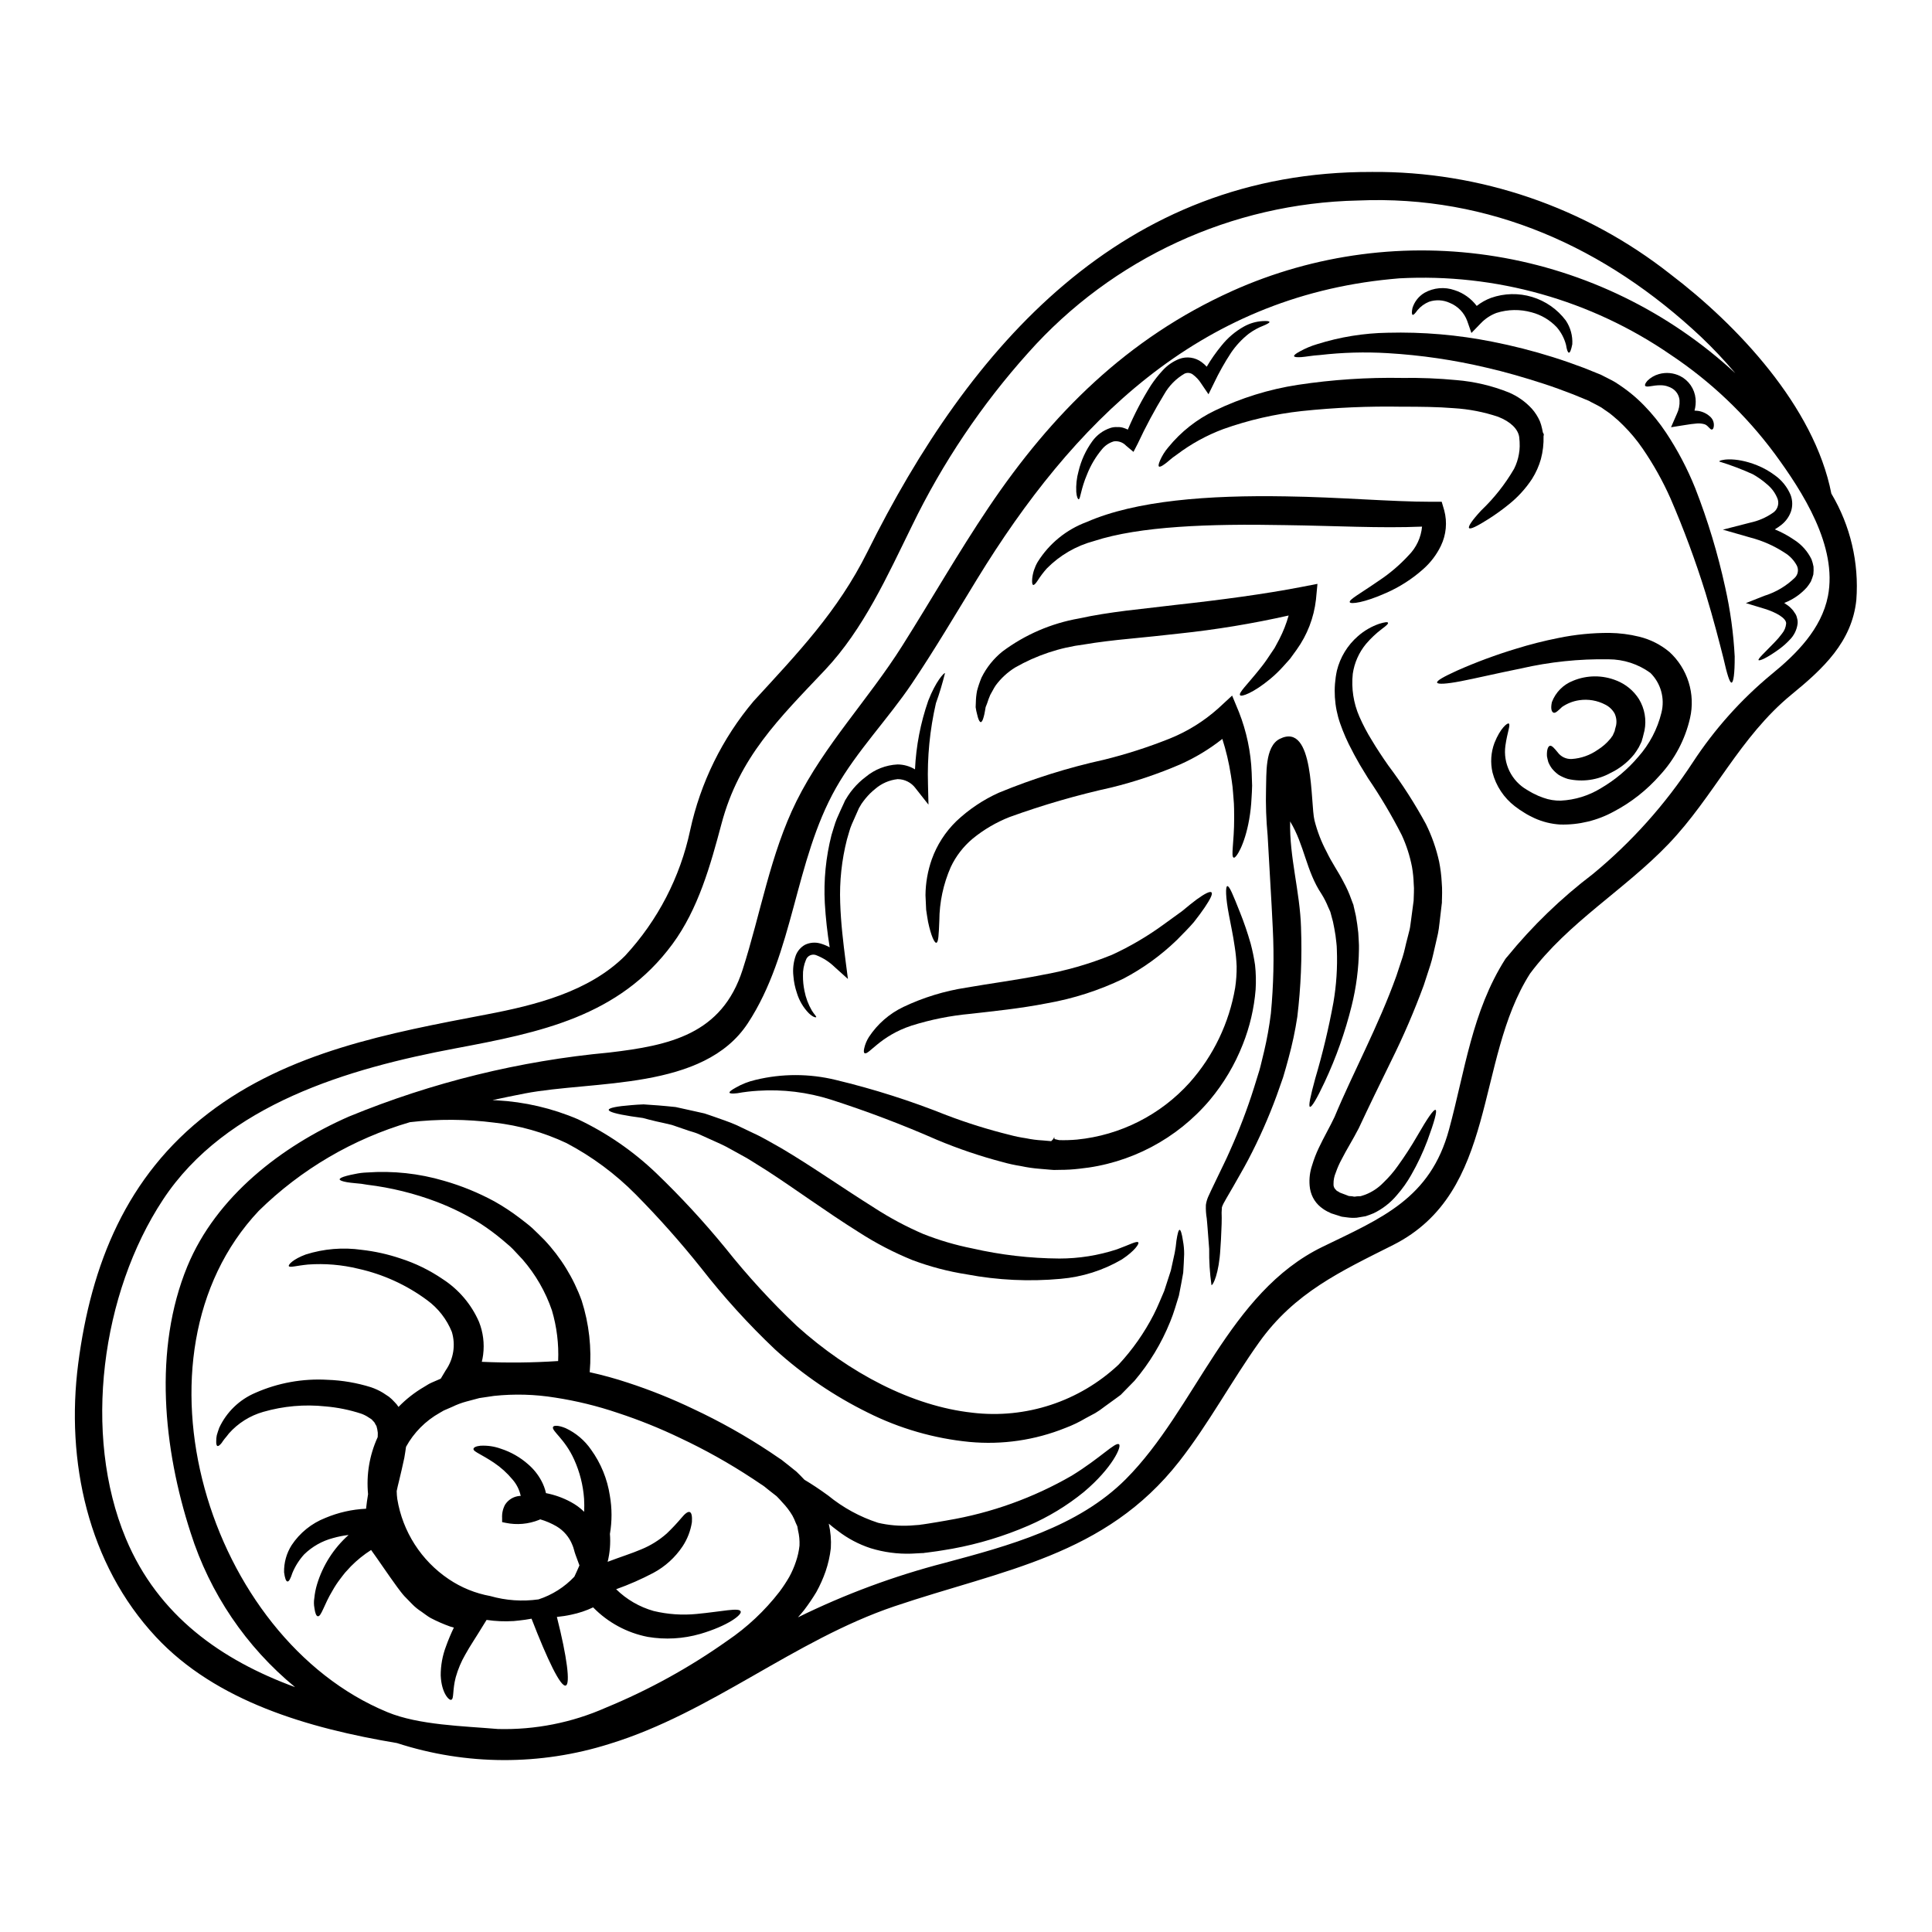 <?xml version="1.0" encoding="UTF-8"?>
<!-- Uploaded to: ICON Repo, www.iconrepo.com, Generator: ICON Repo Mixer Tools -->
<svg fill="#000000" width="800px" height="800px" version="1.1" viewBox="144 144 512 512" xmlns="http://www.w3.org/2000/svg">
 <g>
  <path d="m629.33 274.81c5.047 8.48 7.359 18.312 6.621 28.156-1.137 11.16-8.875 18.301-17.121 25.047-13.832 11.332-20.586 27.051-32.668 39.664-11.605 12.133-26.609 20.781-36.695 34.348-14.695 23.09-8.402 57.844-36.27 71.91-13.961 7.019-26.102 12.633-35.484 25.746-7.359 10.305-13.355 21.566-21.168 31.566-19.727 25.223-46.816 28.734-75.492 38.434-26.656 9.023-48.582 28.207-75.492 36.457-18.344 5.809-38.043 5.738-56.344-0.203-23.492-3.938-47.926-11.02-63.887-28.129-18.059-19.355-23.922-46.633-20.609-72.383 3.414-26.371 12.82-49.766 34.445-66.363 21.316-16.375 48.02-21.309 73.824-26.227 12.895-2.457 27.082-5.992 36.668-15.543v-0.004c8.645-9.328 14.605-20.824 17.246-33.27 2.731-12.602 8.5-24.344 16.809-34.199 11.711-12.762 22.305-23.793 30.121-39.484 27.16-54.684 67.652-100.99 133.71-100.76v-0.004c28.68-0.219 56.582 9.332 79.113 27.082 17.617 13.383 38.145 35.016 42.672 58.16zm-0.91 27.203c2.578-13.266-6.652-27.629-14.168-37.859h-0.004c-7.59-10.227-16.891-19.062-27.488-26.125-21.086-14.52-46.383-21.645-71.945-20.266-0.73 0.051-1.469 0.125-2.199 0.199-51.168 4.941-84.293 38.059-109.68 79.508-5.664 9.25-11.18 18.602-17.223 27.602-6.269 9.328-14.641 17.977-20.156 27.707-11.051 19.508-11.098 43.691-23.367 62.379-11.758 17.93-40.719 15.094-59.156 18.629-2.805 0.551-5.664 1.129-8.52 1.754 0.395 0.023 0.73 0.023 1.113 0.051l-0.004 0.004c7.41 0.398 14.695 2.094 21.523 5.012 7.641 3.617 14.652 8.441 20.762 14.289 6.512 6.254 12.645 12.895 18.359 19.883 5.816 7.312 12.137 14.207 18.918 20.633 13.91 12.512 30.602 21.234 46.484 22.965v0.004c14.172 1.695 28.363-2.969 38.77-12.738 3.695-3.973 6.824-8.438 9.305-13.266 1.113-2.18 1.926-4.309 2.781-6.242 0.656-2.004 1.238-3.809 1.77-5.465 0.379-1.707 0.707-3.215 0.988-4.516l0.004 0.004c0.219-1.109 0.379-2.234 0.48-3.359 0.277-1.832 0.555-2.859 0.836-2.883 0.281-0.023 0.605 0.977 0.887 2.859l-0.004-0.004c0.227 1.184 0.336 2.383 0.328 3.586-0.051 1.43-0.125 3.059-0.25 4.918-0.305 1.832-0.707 3.832-1.137 6.066-0.684 2.129-1.316 4.539-2.328 6.969h-0.004c-2.293 5.68-5.481 10.953-9.445 15.617-1.109 1.129-2.273 2.305-3.438 3.512l-0.051 0.074c-0.027 0.027-0.305 0.25-0.305 0.25l-0.125 0.098-0.281 0.199-0.531 0.395-1.086 0.789-2.25 1.629v0.004c-0.738 0.582-1.516 1.117-2.324 1.602-0.836 0.453-1.668 0.906-2.531 1.355-1.715 1.02-3.516 1.887-5.383 2.586-8.059 3.246-16.773 4.516-25.422 3.707-9.379-0.914-18.508-3.547-26.934-7.769-8.934-4.398-17.207-10.027-24.578-16.727-7.059-6.684-13.602-13.891-19.578-21.559-5.434-6.812-11.227-13.332-17.348-19.531-5.391-5.449-11.586-10.039-18.363-13.613-6.027-2.836-12.477-4.664-19.094-5.414-7.43-0.953-14.945-0.996-22.387-0.125-15.082 4.414-28.844 12.484-40.059 23.492-36.238 38.457-13.453 113.27 34.094 132.86 8.293 3.438 20.207 3.684 29.285 4.465 9.844 0.258 19.625-1.676 28.629-5.668 11.344-4.676 22.129-10.617 32.141-17.711 5.273-3.57 9.941-7.953 13.836-12.988 0.938-1.254 1.797-2.559 2.582-3.914 0.723-1.312 1.324-2.691 1.793-4.113 0.465-1.355 0.777-2.762 0.934-4.188 0.062-1.375-0.07-2.75-0.395-4.086l-0.176-1.027c-0.125-0.328-0.305-0.625-0.43-0.953-0.246-0.664-0.543-1.309-0.883-1.93-0.75-1.262-1.645-2.43-2.66-3.484-0.504-0.551-0.934-1.078-1.516-1.629l-2.176-1.703-1.086-0.879-0.246-0.168-0.125-0.102-0.508-0.324-2.25-1.508-0.004 0.004c-6.148-4.051-12.582-7.656-19.246-10.781-5.332-2.559-10.82-4.769-16.438-6.613-5.41-1.836-10.969-3.195-16.613-4.062-5.359-0.871-10.812-1.023-16.215-0.449-1.316 0.195-2.582 0.375-3.867 0.574-1.18 0.301-2.328 0.625-3.492 0.93-1.281 0.348-2.523 0.816-3.715 1.402l-1.926 0.832-0.328 0.148-0.051 0.023-0.203 0.125-0.789 0.453h0.004c-3.762 2.106-6.856 5.223-8.934 9-0.125 1.027-0.305 1.969-0.457 2.934-0.457 2.203-0.961 4.262-1.418 6.191-0.227 0.902-0.43 1.754-0.605 2.609h0.004c0.008 0.695 0.062 1.391 0.152 2.078 1.414 8.664 6.348 16.355 13.629 21.254 3.324 2.246 7.078 3.773 11.023 4.488 4.156 1.188 8.516 1.484 12.793 0.879 3.617-1.184 6.879-3.25 9.488-6.019 0.48-1.027 0.938-2.031 1.344-2.984l-1.062-2.887c-0.305-0.828-0.457-1.75-0.812-2.531v0.004c-0.809-2.07-2.289-3.812-4.199-4.941-1.363-0.793-2.816-1.414-4.332-1.855-0.098 0.059-0.199 0.105-0.301 0.152-2.801 1.121-5.871 1.398-8.824 0.785l-0.961-0.199v-1.078c-0.07-1.23 0.199-2.457 0.785-3.543 0.84-1.312 2.242-2.164 3.797-2.309 0.117-0.012 0.234-0.012 0.352 0-0.34-1.613-1.09-3.117-2.176-4.359-1.414-1.707-3.066-3.203-4.906-4.441-1.574-1.055-2.984-1.832-3.867-2.332-0.984-0.555-1.617-0.93-1.574-1.332s0.656-0.727 1.898-0.855l-0.004 0.008c1.812-0.098 3.629 0.168 5.336 0.785 2.68 0.863 5.148 2.273 7.258 4.137 1.418 1.219 2.602 2.688 3.488 4.332 0.566 1.039 0.984 2.152 1.238 3.309 2.309 0.445 4.535 1.242 6.602 2.363 1.289 0.688 2.473 1.559 3.516 2.582 0.055-1.164 0.047-2.328-0.023-3.488-0.258-3.562-1.141-7.051-2.606-10.305-2.504-5.59-6.094-7.672-5.613-8.699 0.176-0.426 1.391-0.477 3.336 0.328 2.719 1.27 5.051 3.242 6.75 5.715 2.594 3.594 4.293 7.754 4.961 12.133 0.59 3.367 0.598 6.809 0.023 10.18 0.199 2.481-0.008 4.981-0.605 7.394 3.336-1.277 6.422-2.231 8.926-3.309 2.461-1.008 4.734-2.422 6.727-4.184 1.371-1.309 2.672-2.691 3.898-4.137 0.961-1.18 1.742-1.754 2.223-1.555 0.48 0.199 0.656 1.125 0.559 2.656-0.348 2.301-1.195 4.5-2.481 6.441-1.965 2.941-4.621 5.352-7.738 7.023-3.18 1.676-6.477 3.121-9.863 4.328 2.777 2.727 6.195 4.707 9.938 5.766 3.727 0.895 7.57 1.16 11.379 0.789 6.805-0.648 11.281-1.754 11.688-0.676 0.395 0.879-3.312 3.785-10.723 5.969v-0.004c-4.512 1.301-9.258 1.57-13.887 0.789-5.516-1.07-10.57-3.801-14.492-7.824-1.836 0.871-3.773 1.52-5.766 1.93-1.266 0.281-2.551 0.48-3.84 0.605 2.703 10.656 3.59 17.75 2.363 18.176-1.367 0.477-4.879-6.871-9.078-17.711-0.508 0.074-1.039 0.176-1.668 0.277-1.039 0.125-2.027 0.277-3.113 0.355l-0.004-0.004c-2.379 0.148-4.769 0.047-7.129-0.305-0.023 0-0.887 1.43-0.887 1.43-1.82 3.012-3.516 5.492-4.754 7.746-1.09 1.883-1.938 3.898-2.527 5.992-0.91 3.41-0.43 5.715-1.18 5.992-0.531 0.305-2.606-1.727-2.805-6.391h-0.004c-0.016-2.664 0.465-5.309 1.414-7.797 0.605-1.684 1.297-3.332 2.074-4.941-0.328-0.098-0.629-0.176-0.984-0.277-1.77-0.629-3.492-1.383-5.16-2.254-0.859-0.477-1.645-1.129-2.481-1.703-0.855-0.547-1.648-1.188-2.359-1.91l-2.148-2.203c-0.68-0.75-1.238-1.531-1.848-2.336-2.656-3.633-4.805-6.918-6.953-9.875h-0.004c-1.941 1.238-3.742 2.691-5.359 4.332l-1.52 1.652c-0.48 0.551-0.859 1.129-1.285 1.656-0.77 0.996-1.461 2.051-2.074 3.148-2.25 3.711-2.984 6.969-3.898 6.769-0.395-0.051-0.707-0.832-0.887-2.207-0.16-0.859-0.168-1.742-0.023-2.606 0.121-1.227 0.359-2.434 0.711-3.613 1.527-5.059 4.426-9.598 8.371-13.113-1.402 0.164-2.793 0.441-4.148 0.828-2.879 0.758-5.512 2.25-7.637 4.328-1.312 1.449-2.367 3.113-3.113 4.918-0.48 1.477-0.887 2.277-1.289 2.254-0.406-0.023-0.703-0.879-0.91-2.434v0.004c-0.059-2.543 0.637-5.047 2-7.195 2.168-3.273 5.293-5.793 8.949-7.223 3.422-1.441 7.07-2.266 10.777-2.434 0.125-1.273 0.328-2.582 0.531-3.859-0.492-5.117 0.363-10.273 2.477-14.957l0.074-0.152c0-0.395 0.051-0.828 0.027-1.18v-0.004c-0.066-0.605-0.184-1.199-0.355-1.781-0.332-0.395-0.395-0.926-0.836-1.25-0.199-0.176-0.281-0.395-0.555-0.578-0.277-0.184-0.531-0.324-0.789-0.5l0.004-0.004c-0.582-0.383-1.211-0.695-1.871-0.93-3.074-1.008-6.258-1.656-9.484-1.926-5.531-0.586-11.121-0.094-16.465 1.449-3.516 1-6.676 2.984-9.102 5.719-0.395 0.523-0.754 0.977-1.109 1.379-0.355 0.402-0.559 0.789-0.789 1.102-0.48 0.602-0.859 0.906-1.109 0.855-0.25-0.051-0.395-0.504-0.355-1.332-0.004-0.512 0.043-1.023 0.148-1.527 0.152-0.578 0.395-1.254 0.656-2.008h0.004c1.934-4.144 5.336-7.43 9.547-9.223 6.016-2.66 12.578-3.844 19.145-3.461 3.906 0.137 7.777 0.801 11.508 1.969 1.098 0.371 2.156 0.859 3.148 1.457l1.594 1.051h0.004c0.535 0.422 1.035 0.891 1.488 1.402 0.406 0.391 0.762 0.828 1.062 1.305 2-2.059 4.273-3.84 6.754-5.289l0.988-0.602 0.375-0.223 0.051-0.023 0.355-0.176 0.48-0.223 1.922-0.828v-0.004c0.082-0.059 0.18-0.102 0.277-0.129l1.316-2.207c2.07-2.965 2.664-6.719 1.617-10.18-1.359-3.367-3.637-6.285-6.574-8.422-5.414-4.008-11.609-6.836-18.184-8.301-4.367-1.07-8.871-1.449-13.355-1.125-3.109 0.301-4.828 0.879-5.082 0.426-0.227-0.352 1.137-1.855 4.477-3.086 4.793-1.523 9.867-1.941 14.848-1.23 3.492 0.395 6.934 1.16 10.266 2.285 3.969 1.273 7.734 3.117 11.176 5.465 4.262 2.754 7.617 6.703 9.637 11.355 1.086 2.75 1.461 5.727 1.09 8.66-0.078 0.641-0.199 1.277-0.355 1.906 6.742 0.312 13.496 0.242 20.23-0.203 0.195-4.531-0.359-9.062-1.645-13.414-1.699-4.965-4.344-9.551-7.789-13.512-0.859-0.93-1.715-1.859-2.578-2.754-0.863-0.898-1.871-1.629-2.754-2.434-1.828-1.535-3.746-2.957-5.742-4.262-3.672-2.301-7.562-4.242-11.609-5.789-5.957-2.266-12.172-3.797-18.5-4.562-1.012-0.195-2.031-0.324-3.062-0.395-0.91-0.074-1.668-0.176-2.297-0.277-1.238-0.223-1.898-0.477-1.926-0.75-0.027-0.277 0.633-0.602 1.852-0.93 0.605-0.172 1.363-0.328 2.246-0.5 1.035-0.227 2.09-0.355 3.148-0.391 6.883-0.496 13.793 0.25 20.41 2.203 4.629 1.32 9.098 3.148 13.332 5.441 2.359 1.324 4.625 2.816 6.777 4.461 1.109 0.879 2.273 1.707 3.336 2.684 1.062 0.977 2.098 2.055 3.148 3.086 4.359 4.625 7.727 10.094 9.887 16.07 1.961 6.125 2.684 12.574 2.129 18.98 3.414 0.754 6.793 1.68 10.113 2.781 5.957 1.945 11.777 4.281 17.426 6.996 7.043 3.301 13.828 7.113 20.309 11.414l2.363 1.605 0.605 0.395 0.758 0.602 1.086 0.852 2.148 1.73c0.684 0.648 1.418 1.406 2.098 2.129 1.898 1.129 4 2.508 6.297 4.188h0.004c3.922 3.211 8.41 5.66 13.23 7.223 2.789 0.645 5.66 0.891 8.52 0.727 0.758-0.074 1.543-0.125 2.328-0.172l0.254-0.027c0.074-0.023 0.176-0.023 0.223-0.047l0.633-0.078 1.289-0.195c1.766-0.25 3.363-0.578 5.082-0.855l0.004-0.004c11.621-1.949 22.801-5.965 33.004-11.859 7.664-4.723 11.559-9 12.492-8.297 0.789 0.5-1.715 6.242-9.305 12.633-4.469 3.644-9.422 6.648-14.719 8.93-6.434 2.785-13.16 4.828-20.055 6.094-1.824 0.301-3.719 0.648-5.41 0.852l-1.316 0.176-0.633 0.074-0.453 0.074h-0.355l-2.781 0.148c-3.664 0.121-7.324-0.371-10.824-1.453-3.129-1.027-6.055-2.578-8.66-4.59-0.863-0.625-1.645-1.277-2.406-1.906v0.004c0.5 2.129 0.684 4.32 0.551 6.5-0.238 2.094-0.703 4.152-1.387 6.144-0.66 1.898-1.484 3.734-2.457 5.492-0.992 1.645-2.074 3.234-3.234 4.762-0.508 0.676-1.086 1.277-1.645 1.93h-0.004c12.453-6.125 25.492-10.965 38.926-14.441 16.926-4.539 35.254-9.445 47.977-22.188 18.617-18.695 27.113-49.422 52.152-61.578 15.656-7.602 28.555-12.766 33.512-31.117 4.223-15.543 6.07-31.211 14.871-45.078l-0.004-0.004c0.168-0.238 0.352-0.465 0.555-0.676 6.664-8.168 14.27-15.516 22.664-21.891 10.277-8.473 19.211-18.453 26.5-29.605 5.746-8.781 12.777-16.652 20.863-23.344 6.633-5.387 13.242-12.043 14.953-20.703zm-24.539-59.094c-2.867-3.402-5.922-6.644-9.152-9.703-25.164-23.617-55.867-37.582-90.816-36.078-33.465 0.703-65.125 15.305-87.383 40.305-12.387 13.789-22.773 29.25-30.855 45.93-6.5 13.215-12.797 27.328-23.066 38.211-12.168 12.863-22.734 23.094-27.414 40.766-2.91 10.934-6.144 22.566-12.988 31.844-14.168 19.23-35.051 23.418-57.465 27.629-28.277 5.312-60.852 14.77-77.539 40.09-16.312 24.707-21.398 62.141-9.859 89.793 8.574 20.535 25.414 32.273 44.871 39.41l-0.004 0.004c-12.988-10.676-22.605-24.891-27.688-40.918-7.211-22.215-9.941-48.59-0.863-70.629 7.641-18.48 24.938-31.844 42.902-39.715v0.004c21.992-9.035 45.207-14.738 68.883-16.926 16.031-1.883 29.867-4.812 35.352-21.938 4.754-14.766 7.336-30.66 14.266-44.648 7.383-14.871 19.172-27.133 28.023-41.172 7.711-12.203 14.844-24.719 22.91-36.703 16.742-24.871 36.77-44.832 64.516-57.34v-0.004c21.918-9.848 46.246-13.035 69.961-9.16 23.715 3.871 45.77 14.637 63.41 30.949z"/>
  <path d="m624.6 294.16c0.047 0.691 0.031 1.391-0.047 2.082-0.176 0.641-0.395 1.27-0.656 1.879-0.312 0.527-0.66 1.027-1.039 1.504-1.391 1.566-3.086 2.832-4.984 3.715-0.355 0.172-0.707 0.301-1.035 0.449 0.25 0.176 0.531 0.352 0.789 0.551v-0.004c0.391 0.254 0.75 0.559 1.062 0.906 0.359 0.336 0.668 0.727 0.91 1.152 0.32 0.41 0.535 0.891 0.633 1.402 0.152 0.488 0.203 1 0.148 1.508-0.203 1.602-0.934 3.094-2.074 4.234-0.793 0.855-1.664 1.637-2.602 2.336-3.312 2.457-5.441 3.356-5.668 3.059-0.227-0.301 1.496-1.883 4.199-4.664 0.73-0.738 1.406-1.527 2.023-2.363 0.625-0.754 1.004-1.68 1.086-2.656 0.078-1.434-2.703-2.984-5.715-3.914l-4.957-1.504 4.984-1.969v0.004c3-0.941 5.738-2.574 7.992-4.766 0.852-0.844 1.066-2.137 0.531-3.211-0.758-1.418-1.883-2.606-3.262-3.43-2.766-1.812-5.805-3.156-9.004-3.988l-7.336-2.106 7.336-1.883c2.051-0.445 4-1.277 5.738-2.457 1.293-0.742 1.902-2.281 1.469-3.711-0.57-1.535-1.539-2.894-2.805-3.934-1.176-1.039-2.457-1.945-3.824-2.711-2.883-1.309-5.848-2.43-8.875-3.359-0.125-0.395 3.938-1.453 10.039 1.004 1.668 0.672 3.242 1.555 4.684 2.633 1.859 1.316 3.316 3.133 4.195 5.238 0.512 1.367 0.559 2.867 0.125 4.262-0.477 1.41-1.344 2.652-2.504 3.586-0.574 0.465-1.184 0.883-1.816 1.258 1.766 0.723 3.449 1.629 5.027 2.703 2.031 1.27 3.66 3.086 4.703 5.242 0.23 0.625 0.406 1.266 0.527 1.922z"/>
  <path d="m603.71 318.06c0.023 4.414-0.328 6.816-0.836 6.844s-1.211-2.336-2.148-6.473c-1.039-4.109-2.555-10.078-4.754-17.32v0.004c-2.641-8.488-5.731-16.836-9.258-24.996-2.062-4.648-4.551-9.098-7.434-13.289-1.48-2.156-3.156-4.168-5.008-6.019-0.906-0.934-1.871-1.812-2.887-2.629-0.984-0.879-1.969-1.406-2.957-2.156-0.559-0.352-1.289-0.703-1.898-1.027l-0.988-0.504-0.48-0.277-0.074-0.023-0.176-0.074c-1.289-0.527-2.606-1.078-3.898-1.605-2.602-1.004-5.207-1.969-7.789-2.805-5.184-1.68-10.234-3.148-15.121-4.262h0.004c-8.641-2.051-17.438-3.344-26.301-3.863-5.973-0.355-11.965-0.188-17.91 0.5-2.07 0.125-3.789 0.477-4.957 0.551-1.164 0.074-1.824 0-1.898-0.246-0.074-0.246 0.43-0.676 1.469-1.23l0.004-0.004c1.48-0.828 3.051-1.488 4.68-1.965 6.035-1.895 12.312-2.91 18.637-3.012 9.316-0.246 18.629 0.555 27.77 2.379 5.394 1.062 10.727 2.418 15.973 4.066 2.731 0.852 5.512 1.832 8.246 2.859 1.395 0.551 2.754 1.102 4.172 1.68l0.254 0.098 0.504 0.25 0.48 0.25 0.988 0.5c0.656 0.352 1.262 0.625 1.969 1.055v0.004c1.445 0.914 2.84 1.91 4.172 2.984 1.234 1.004 2.41 2.086 3.516 3.231 2.117 2.18 4.031 4.555 5.715 7.086 3.086 4.644 5.688 9.594 7.766 14.77 3.332 8.543 5.988 17.336 7.941 26.297 1.355 6.043 2.199 12.191 2.516 18.375z"/>
  <path d="m597.41 254.62c0.598 0.641 0.875 1.516 0.758 2.383-0.074 0.551-0.25 0.789-0.48 0.828-0.508 0.102-0.938-1.004-1.898-1.379h0.004c-0.672-0.203-1.375-0.281-2.074-0.227-0.961 0.074-2.074 0.223-3.414 0.449l-3.469 0.551 1.52-3.484v0.004c0.559-1.137 0.809-2.398 0.734-3.664-0.105-1.227-0.754-2.34-1.773-3.031-0.961-0.625-2.086-0.957-3.234-0.953-2.047-0.051-3.766 0.703-4.098 0.125-0.148-0.223 0.051-0.676 0.555-1.277v-0.004c0.855-0.855 1.918-1.48 3.086-1.805 1.879-0.531 3.891-0.344 5.641 0.527 2.285 1.168 3.82 3.414 4.074 5.969 0.102 1.066 0.008 2.148-0.281 3.184 0.332 0.027 0.656 0.027 0.961 0.074 1.289 0.195 2.477 0.805 3.391 1.73z"/>
  <path d="m586.39 316.75c2.387 2.18 4.152 4.949 5.117 8.035 0.965 3.082 1.094 6.363 0.371 9.512-1.293 5.652-4.039 10.863-7.965 15.125-3.457 3.938-7.606 7.211-12.242 9.648-4.348 2.387-9.254 3.574-14.215 3.438-2.367-0.141-4.691-0.719-6.852-1.707-0.43-0.195-0.836-0.426-1.262-0.625-0.43-0.199-0.938-0.527-1.367-0.789-0.879-0.523-1.723-1.102-2.531-1.73-2.898-2.231-4.977-5.363-5.902-8.902-0.613-2.613-0.438-5.352 0.504-7.871 1.574-3.965 3.441-5.363 3.793-5.141 0.531 0.301-0.395 2.332-0.887 5.84v0.004c-0.668 4.711 1.594 9.355 5.715 11.73 0.66 0.352 1.32 0.828 2 1.105l1.039 0.5c0.43 0.148 0.859 0.328 1.316 0.5 1.473 0.531 3.035 0.789 4.602 0.754 3.762-0.184 7.418-1.312 10.625-3.285 3.754-2.191 7.106-5.008 9.914-8.324 2.977-3.348 5.086-7.379 6.144-11.73 0.945-3.773-0.168-7.769-2.93-10.508-3.219-2.344-7.098-3.606-11.078-3.609-7.816-0.133-15.621 0.684-23.242 2.434-6.691 1.355-12.168 2.656-15.984 3.387-3.816 0.727-6.07 0.852-6.223 0.352s1.77-1.574 5.312-3.184l0.004-0.004c5.059-2.238 10.254-4.164 15.551-5.766 3.695-1.152 7.453-2.106 11.25-2.859 4.477-0.926 9.039-1.379 13.609-1.352 2.633 0.035 5.258 0.371 7.816 1 2.938 0.711 5.676 2.09 7.996 4.023z"/>
  <path d="m578.34 329.27c1.512 2.492 2.035 5.461 1.469 8.324l-0.48 1.93-0.152 0.477-0.047 0.227-0.051 0.125v0.047l-0.125 0.305-0.332 0.676-0.328 0.676-0.633 1.004c-0.379 0.605-0.82 1.168-1.316 1.68-1.547 1.688-3.402 3.066-5.465 4.062-3.461 1.926-7.512 2.508-11.379 1.629-0.848-0.262-1.664-0.625-2.426-1.078-0.66-0.473-1.258-1.027-1.773-1.656-0.402-0.539-0.734-1.129-0.988-1.754-0.148-0.551-0.277-1.078-0.355-1.527-0.098-1.859 0.355-2.754 0.863-2.785 0.508-0.031 1.137 0.727 1.969 1.73 0.871 1.199 2.289 1.867 3.766 1.777 2.465-0.164 4.836-1.008 6.856-2.43 1.238-0.773 2.352-1.738 3.289-2.859 0.172-0.191 0.324-0.402 0.453-0.625 0.062-0.09 0.129-0.176 0.203-0.254l0.305-0.676 0.227-0.523 0.023-0.051 0.023-0.125 0.051-0.277c0.078-0.328 0.176-0.676 0.281-1.027 0.227-1.09 0.086-2.227-0.395-3.234-0.566-0.988-1.41-1.793-2.426-2.305-2.133-1.129-4.57-1.543-6.957-1.184-1.625 0.242-3.172 0.852-4.527 1.781-1.062 1.004-1.797 1.754-2.301 1.504-0.504-0.25-0.758-1.129-0.395-2.781v-0.004c0.973-2.582 2.996-4.633 5.566-5.641 3.707-1.555 7.883-1.574 11.605-0.051 2.434 0.969 4.5 2.68 5.902 4.894z"/>
  <path d="m558.95 228.93c1.246 1.855 1.852 4.07 1.723 6.301-0.305 1.527-0.605 2.277-0.91 2.231-0.305-0.047-0.559-0.832-0.758-2.109h-0.004c-0.453-1.711-1.293-3.297-2.449-4.637-1.801-1.906-4.094-3.269-6.629-3.938-3.066-0.863-6.32-0.812-9.355 0.152-1.574 0.594-2.992 1.535-4.148 2.754l-2.481 2.559-1.109-3.184c-0.797-2.18-2.481-3.922-4.629-4.793-1.723-0.797-3.688-0.906-5.488-0.297-1.188 0.48-2.238 1.242-3.062 2.227-0.629 0.879-1.062 1.332-1.289 1.23-0.227-0.098-0.277-0.703-0.047-1.781 0.523-1.707 1.672-3.156 3.211-4.062 2.418-1.352 5.297-1.609 7.914-0.699 2.356 0.746 4.422 2.211 5.906 4.188 1.145-0.902 2.426-1.625 3.793-2.133 3.512-1.238 7.324-1.324 10.887-0.246s6.691 3.266 8.926 6.238z"/>
  <path d="m553.13 259.16v0.051l-0.074 0.352c0.062 2.062-0.176 4.121-0.707 6.117-0.523 1.84-1.309 3.594-2.328 5.215-1.691 2.578-3.785 4.871-6.195 6.793-1.711 1.391-3.5 2.68-5.359 3.859-3.012 1.906-4.781 2.781-5.137 2.41-0.355-0.375 0.789-2.082 3.211-4.688 3.406-3.246 6.336-6.957 8.703-11.02 0.621-1.234 1.055-2.551 1.285-3.914 0.129-0.676 0.195-1.363 0.207-2.055 0.012-0.812-0.031-1.625-0.129-2.434-0.281-2.106-2.25-4.086-5.566-5.387h0.004c-3.793-1.277-7.738-2.043-11.734-2.285-4.328-0.352-8.902-0.395-13.711-0.395v0.004c-8.898-0.164-17.801 0.223-26.652 1.156-7.074 0.777-14.035 2.375-20.738 4.762-4.441 1.656-8.617 3.953-12.391 6.816-1.395 0.906-2.406 1.969-3.188 2.484-0.789 0.578-1.289 0.789-1.492 0.625-0.199-0.16-0.102-0.699 0.277-1.574h-0.004c0.559-1.285 1.309-2.481 2.227-3.543 3.34-4.102 7.547-7.414 12.316-9.699 6.949-3.352 14.355-5.652 21.98-6.82 9.152-1.387 18.41-2 27.664-1.832 4.812-0.074 9.629 0.121 14.418 0.578 4.742 0.395 9.395 1.492 13.809 3.258 2.336 0.984 4.434 2.461 6.144 4.332 0.879 0.992 1.594 2.117 2.125 3.332 0.234 0.602 0.422 1.223 0.555 1.855l0.203 0.953 0.047 0.227 0.102 0.098z"/>
  <path d="m526.74 279.27c0.836 3.129 0.52 6.457-0.887 9.375-1.137 2.356-2.738 4.461-4.703 6.191-2.918 2.602-6.231 4.727-9.812 6.297-5.816 2.609-9.445 3.035-9.637 2.457-0.281-0.676 2.859-2.332 7.738-5.715 2.887-1.914 5.531-4.172 7.875-6.719 2.031-2.043 3.285-4.731 3.543-7.598-11 0.477-23.191-0.227-36.242-0.395-20.203-0.395-38.574 0.277-50.68 4.211l-0.004 0.004c-4.734 1.262-9.047 3.762-12.492 7.246-0.898 0.996-1.711 2.07-2.43 3.207-0.555 0.855-0.961 1.254-1.211 1.18s-0.332-0.652-0.254-1.656c0.16-1.559 0.652-3.062 1.441-4.414 3.035-4.875 7.606-8.605 12.992-10.602 13.074-5.719 32.246-7.148 52.742-6.797 14.363 0.199 27.816 1.434 38.668 1.434h2.68z"/>
  <path d="m526.07 377.83c0.082 0.926 0.117 1.852 0.102 2.781l-0.027 1.379-0.023 0.699v0.527l-0.051 0.395c-0.199 1.703-0.395 3.434-0.605 5.164h-0.004c-0.086 0.891-0.215 1.777-0.391 2.656l-0.633 2.781c-0.457 1.832-0.812 3.809-1.391 5.566-0.578 1.754-1.18 3.586-1.746 5.363l-0.004 0.004c-2.5 6.801-5.371 13.465-8.594 19.957-1.52 3.082-3.012 6.144-4.453 9.129s-2.832 5.902-4.172 8.773c-1.621 3.148-3.211 5.617-4.504 8.176-0.633 1.152-1.164 2.363-1.594 3.609-0.398 0.934-0.598 1.941-0.582 2.957-0.059 0.598 0.18 1.188 0.633 1.574 0.125 0.277 0.633 0.426 0.938 0.648l0.047 0.051v0.004c-0.043-0.012-0.086-0.027-0.125-0.051l0.027 0.027 0.098 0.023 0.027 0.027h0.051l0.051 0.023 0.453 0.176 0.938 0.352 0.91 0.352 0.609 0.051c0.395-0.027 0.703 0.199 1.16 0.098 0.457-0.102 0.91-0.074 1.344-0.098 0.453-0.102 0.887-0.305 1.316-0.43 1.805-0.707 3.438-1.805 4.777-3.207 1.383-1.32 2.637-2.769 3.742-4.332 1.863-2.574 3.594-5.242 5.184-7.996 2.656-4.613 4.375-7.168 4.879-6.891 0.434 0.223-0.305 3.059-2.199 8.172v-0.004c-1.18 3.129-2.609 6.156-4.273 9.055-1.07 1.895-2.332 3.676-3.766 5.312-1.695 2.039-3.809 3.688-6.195 4.84-0.707 0.277-1.395 0.574-2.125 0.789-0.789 0.152-1.574 0.277-2.363 0.395-0.879 0.066-1.758 0.035-2.629-0.098l-1.344-0.176-0.934-0.301-0.965-0.305-0.453-0.148-0.25-0.074-0.281-0.098-0.074-0.051-0.152-0.074v-0.004c-0.895-0.375-1.73-0.883-2.477-1.504-0.852-0.691-1.551-1.555-2.047-2.535-0.484-0.969-0.777-2.027-0.863-3.109-0.16-1.84 0.066-3.691 0.66-5.438 0.473-1.574 1.062-3.109 1.77-4.59 1.344-2.859 2.984-5.664 4.172-8.199 4.856-11.684 11.637-24.117 16.391-37.391 0.555-1.676 1.113-3.332 1.645-4.988 0.531-1.652 0.789-3.234 1.238-4.84l0.605-2.383c0.199-0.789 0.25-1.703 0.395-2.555 0.227-1.754 0.457-3.461 0.684-5.168l0.074-2.152c0.035-0.77 0.02-1.539-0.051-2.309-0.047-1.504-0.199-3.004-0.457-4.488-0.562-2.898-1.469-5.719-2.703-8.398-2.652-5.207-5.637-10.238-8.926-15.07-0.758-1.203-1.469-2.434-2.199-3.609-0.684-1.254-1.441-2.508-2-3.66-1.266-2.332-2.34-4.762-3.211-7.269-1.57-4.504-1.867-9.352-0.859-14.016 0.871-3.527 2.805-6.703 5.547-9.094 1.66-1.465 3.594-2.59 5.691-3.309 1.391-0.43 2.176-0.527 2.301-0.277s-0.434 0.789-1.594 1.629v0.004c-1.559 1.176-2.984 2.519-4.25 4.008-1.859 2.258-3.066 4.981-3.488 7.875-0.418 3.871 0.184 7.789 1.742 11.359 0.953 2.176 2.059 4.281 3.316 6.297 0.656 1.152 1.34 2.156 2.047 3.262 0.707 1.105 1.492 2.227 2.277 3.356v0.004c3.711 4.926 7.047 10.121 9.992 15.543 1.574 3.18 2.754 6.539 3.512 10.004 0.355 1.801 0.586 3.625 0.684 5.461z"/>
  <path d="m503.96 391.25c0.051 1.453 0.227 2.883 0.176 4.285-0.062 5.082-0.715 10.137-1.945 15.066-1.711 6.906-4.094 13.629-7.106 20.074-2.098 4.488-3.492 6.82-3.938 6.644-0.445-0.176 0.125-2.805 1.418-7.547 1.957-6.613 3.562-13.324 4.805-20.109 0.789-4.609 1.094-9.289 0.91-13.965 0-1.25-0.227-2.508-0.355-3.785-0.199-1.25-0.395-2.383-0.68-3.684-0.176-0.703-0.395-1.383-0.559-2.082l-0.148-0.527c-0.027-0.074-0.125-0.277-0.125-0.277l-0.395-0.879-0.004 0.004c-0.488-1.234-1.09-2.418-1.793-3.543-4.098-6.117-4.527-13.012-8.32-19.23-0.227 9.445 2.606 18.578 2.887 28.129h-0.004c0.289 7.894-0.039 15.801-0.984 23.645-0.562 3.695-1.34 7.352-2.328 10.957-0.48 1.727-0.863 3.231-1.441 5.09-0.582 1.629-1.137 3.231-1.695 4.812-2.141 5.844-4.668 11.539-7.562 17.047-1.316 2.508-2.68 4.762-3.898 6.969-0.629 1.078-1.262 2.156-1.848 3.184-0.277 0.477-0.555 0.953-0.789 1.406h0.008c-0.172 0.324-0.316 0.66-0.43 1.004-0.09 0.926-0.105 1.855-0.051 2.785 0.023 1.125-0.051 2.055-0.078 3.008-0.074 1.969-0.148 3.609-0.277 5.215-0.355 6.519-1.949 9.727-2.363 9.629l0.004-0.004c-0.453-3.18-0.656-6.391-0.609-9.602-0.129-1.555-0.254-3.258-0.395-5.164-0.102-0.93-0.125-1.969-0.25-2.91-0.199-1.184-0.277-2.387-0.227-3.586 0.109-0.758 0.32-1.5 0.633-2.203 0.25-0.551 0.504-1.129 0.789-1.703 0.504-1.055 1.035-2.156 1.574-3.285 1.062-2.254 2.301-4.664 3.391-7.172l-0.004-0.004c2.449-5.422 4.574-10.988 6.363-16.664 0.484-1.531 0.965-3.086 1.445-4.664 0.395-1.379 0.789-3.234 1.211-4.887h0.004c0.789-3.352 1.398-6.742 1.82-10.156 0.707-7.477 0.879-14.992 0.504-22.492-0.199-3.961-0.395-7.996-0.656-12.133-0.125-2.082-0.227-4.16-0.355-6.266-0.125-2.106-0.227-4.164-0.355-6.269-0.387-4.074-0.531-8.172-0.426-12.262 0.152-3.734-0.395-11.332 3.641-13.34 9.281-4.637 8.07 17.273 9.207 21.613h-0.004c0.371 1.457 0.828 2.887 1.367 4.289 0.535 1.379 1.152 2.727 1.848 4.035 1.441 3.012 2.938 4.992 4.504 8.027h-0.004c0.789 1.43 1.457 2.918 2 4.457l0.43 1.152 0.125 0.305c0 0.023 0.074 0.223 0.074 0.223 0.004 0.07 0.016 0.137 0.027 0.203l0.125 0.527c0.148 0.699 0.305 1.406 0.48 2.106 0.254 1.418 0.484 3.047 0.633 4.504z"/>
  <path d="m499.11 460.04h-0.051v-0.027c0.023 0.027 0.023 0.027 0.051 0.027z"/>
  <path d="m493.14 298.73-0.395 4.16c-0.543 4.793-2.305 9.367-5.117 13.285-0.609 0.828-1.18 1.629-1.746 2.41-0.629 0.699-1.238 1.379-1.82 2.031-1.074 1.191-2.231 2.309-3.465 3.332-4.449 3.684-7.664 4.812-7.965 4.285-0.453-0.625 1.898-2.781 5.211-6.941h-0.004c0.926-1.133 1.785-2.312 2.578-3.543 0.434-0.648 0.887-1.328 1.367-2.031 0.395-0.75 0.812-1.504 1.238-2.305 1.039-2.012 1.867-4.121 2.481-6.297-9.594 2.16-19.305 3.762-29.082 4.789-4.481 0.5-8.953 0.977-13.18 1.379-4.223 0.402-8.195 0.879-11.91 1.504-6.461 0.809-12.695 2.891-18.344 6.129-1.988 1.238-3.723 2.84-5.117 4.723-0.578 0.855-0.961 1.73-1.441 2.508-0.316 0.734-0.598 1.492-0.836 2.258-0.148 0.352-0.281 0.699-0.395 1.004h0.004c-0.043 0.344-0.102 0.688-0.18 1.027-0.082 0.539-0.199 1.074-0.352 1.602-0.223 0.855-0.504 1.332-0.754 1.332s-0.531-0.453-0.789-1.332c-0.125-0.426-0.25-0.977-0.395-1.602-0.051-0.328-0.125-0.652-0.176-1.027 0.027-0.395 0.027-0.832 0.051-1.277v-0.004c0.016-1.035 0.125-2.066 0.324-3.086 0.316-1.184 0.711-2.348 1.184-3.481 1.328-2.688 3.227-5.047 5.562-6.922 5.984-4.465 12.934-7.461 20.289-8.746 3.973-0.879 8.145-1.504 12.441-2.055 4.223-0.504 8.625-1.004 13.125-1.531 12.316-1.355 23.617-2.883 33.18-4.723z"/>
  <path d="m480.42 229.33c0.027 0.199-0.531 0.523-1.543 0.953-1.414 0.543-2.75 1.277-3.965 2.18-1.82 1.441-3.406 3.148-4.703 5.066-1.684 2.566-3.188 5.25-4.504 8.023l-1.441 2.934-1.926-2.832v-0.004c-0.578-0.922-1.324-1.73-2.199-2.383-0.637-0.488-1.492-0.582-2.223-0.246-2.25 1.312-4.109 3.195-5.391 5.461-2.582 4.242-4.926 8.617-7.027 13.117l-1.113 2.156-1.949-1.629c-0.832-0.895-2.051-1.328-3.262-1.156-1.238 0.367-2.336 1.102-3.148 2.109-1.633 1.953-2.945 4.152-3.891 6.516-1.742 4.062-1.793 6.668-2.273 6.719-0.203 0-0.531-0.602-0.633-1.906l-0.004 0.004c-0.102-1.871 0.102-3.742 0.605-5.543 0.68-2.844 1.906-5.527 3.617-7.898 1.188-1.672 2.883-2.918 4.832-3.559 0.586-0.191 1.207-0.266 1.82-0.227 0.629-0.039 1.258 0.055 1.848 0.277 0.32 0.109 0.633 0.242 0.938 0.391 1.711-4.051 3.75-7.957 6.09-11.684 0.922-1.395 1.953-2.711 3.086-3.938 1.223-1.367 2.746-2.434 4.453-3.109 1.996-0.742 4.238-0.422 5.945 0.855 0.484 0.352 0.934 0.758 1.336 1.203 1.152-1.953 2.457-3.812 3.898-5.566 1.645-2.074 3.68-3.805 5.992-5.09 1.516-0.844 3.203-1.332 4.934-1.43 1.172-0.066 1.777 0.008 1.801 0.234z"/>
  <path d="m476.6 399.72c0.238 2.172 0.289 4.359 0.152 6.543-0.402 4.973-1.547 9.855-3.387 14.492-2.098 5.352-5.043 10.328-8.727 14.738-8.723 10.348-21.133 16.883-34.598 18.23-1.699 0.203-3.406 0.305-5.117 0.301l-1.211 0.023h-0.531l-0.332-0.023-0.656-0.051-2.606-0.223c-1.691-0.129-3.375-0.371-5.031-0.73-1.633-0.254-3.246-0.605-4.836-1.055-5.938-1.555-11.762-3.527-17.422-5.902-9.168-4.023-18.535-7.574-28.066-10.641-6.242-1.984-12.805-2.789-19.344-2.359-1.84 0.109-3.672 0.324-5.488 0.652-1.289 0.148-2 0.098-2.074-0.148s0.48-0.676 1.617-1.309c1.648-0.957 3.43-1.656 5.289-2.078 6.996-1.699 14.301-1.691 21.293 0.023 9.984 2.394 19.781 5.512 29.312 9.328 5.453 2.074 11.027 3.816 16.691 5.215 1.438 0.387 2.898 0.688 4.371 0.902 1.461 0.305 2.941 0.496 4.43 0.574l2.25 0.199 0.555-0.574 0.227-0.477 0.125 0.5 1.211 0.277h0.004c1.578 0.043 3.156-0.008 4.727-0.148 11.477-1.145 22.117-6.527 29.84-15.098 6.297-7.086 10.477-15.797 12.066-25.145 0.277-1.875 0.41-3.769 0.391-5.664-0.07-1.723-0.238-3.438-0.504-5.141-0.457-3.258-1.113-6.117-1.543-8.496-0.914-4.766-0.914-7.551-0.434-7.625 0.559-0.098 1.543 2.363 3.312 6.82h0.004c1.109 2.762 2.07 5.582 2.887 8.445 0.488 1.852 0.875 3.727 1.152 5.621z"/>
  <path d="m475.82 352.28c0 1.125-0.102 2.203-0.152 3.231v0.004c-0.086 1.906-0.297 3.809-0.629 5.691-1.215 6.871-3.543 10.355-4.098 10.082-0.789-0.301 0.125-3.988 0.125-10.43-0.023-1.602 0.023-3.387-0.176-5.312-0.102-0.98-0.125-1.969-0.25-3.012-0.125-1.043-0.281-2.078-0.457-3.184l-0.004-0.004c-0.5-3.231-1.254-6.414-2.25-9.527-3.434 2.719-7.199 4.992-11.203 6.769-5.871 2.527-11.941 4.566-18.152 6.094-9.152 2.019-18.164 4.633-26.98 7.82-3.551 1.391-6.863 3.328-9.816 5.742-2.461 2.059-4.445 4.625-5.812 7.523-1.977 4.488-3.008 9.336-3.035 14.238-0.152 3.633-0.227 5.789-0.812 5.84-0.48 0.051-1.391-1.832-2.176-5.566-0.148-0.953-0.355-2.008-0.504-3.184-0.051-1.203-0.125-2.484-0.176-3.859 0.027-3.234 0.594-6.445 1.668-9.5 1.367-3.82 3.59-7.273 6.5-10.105 3.305-3.125 7.109-5.68 11.254-7.547 9.027-3.723 18.359-6.652 27.895-8.75 5.844-1.445 11.582-3.285 17.176-5.512 4.809-1.906 9.242-4.644 13.098-8.098l3.668-3.387 1.793 4.328 0.004 0.004c2.023 5.137 3.172 10.578 3.387 16.094 0.043 1.246 0.066 2.387 0.117 3.516z"/>
  <path d="m465.05 380.49c0.395 0.352-0.281 1.754-1.77 3.961-0.762 1.133-1.723 2.434-2.887 3.914-1.234 1.453-2.828 3.035-4.551 4.789v-0.004c-4.199 4.055-8.953 7.488-14.121 10.203-6.402 3.094-13.203 5.285-20.207 6.519-7.309 1.43-14.293 2.106-20.383 2.809-5.273 0.48-10.477 1.523-15.527 3.109-8.422 2.754-11.383 7.871-12.469 7.32-0.227-0.125-0.281-0.551-0.102-1.309l-0.004 0.004c0.242-1.078 0.672-2.102 1.27-3.031 2.262-3.418 5.406-6.156 9.102-7.922 5.277-2.508 10.895-4.231 16.668-5.117 6.297-1.102 13.047-1.969 19.957-3.332l-0.004-0.004c6.394-1.121 12.652-2.922 18.668-5.363 4.785-2.203 9.34-4.875 13.602-7.977 1.848-1.355 3.543-2.582 5.012-3.633 1.441-1.227 2.731-2.231 3.789-3.035 2.184-1.578 3.574-2.281 3.957-1.902z"/>
  <path d="m445.66 473.25c0.305 0.324-0.938 2.254-4.352 4.512-4.957 2.898-10.492 4.652-16.211 5.141-8.309 0.766-16.688 0.367-24.887-1.18-4.922-0.766-9.75-2.035-14.414-3.789-4.93-2.004-9.66-4.461-14.133-7.344-9.027-5.664-17.02-11.582-24.48-16.398-1.898-1.152-3.691-2.363-5.488-3.41l-5.285-2.91c-1.742-0.902-3.465-1.574-5.117-2.363-0.812-0.352-1.617-0.75-2.402-1.078-0.785-0.328-1.621-0.523-2.406-0.789-1.574-0.551-3.059-1.055-4.477-1.531-1.441-0.352-2.781-0.648-4.074-0.926-1.289-0.277-2.453-0.625-3.566-0.906-1.18-0.148-2.223-0.324-3.148-0.449-3.816-0.602-5.902-1.18-5.902-1.703 0-0.523 2.172-0.953 6.019-1.254 0.961-0.074 2.047-0.172 3.211-0.199 1.211 0.074 2.531 0.176 3.938 0.277 1.406 0.098 2.961 0.277 4.578 0.43 1.574 0.352 3.238 0.699 4.984 1.102l2.68 0.602c0.887 0.277 1.793 0.625 2.707 0.926 1.82 0.676 3.793 1.277 5.688 2.133l5.844 2.781c1.969 1.004 3.938 2.156 5.945 3.281 7.988 4.691 16.156 10.48 24.859 15.922v0.008c4.09 2.644 8.395 4.945 12.871 6.871 4.203 1.668 8.551 2.949 12.988 3.832 7.582 1.734 15.336 2.637 23.117 2.688 5.176 0 10.324-0.82 15.246-2.434 3.41-1.238 5.273-2.32 5.668-1.84z"/>
  <path d="m423.42 445.26-0.051 0.102-0.027-0.102z"/>
  <path d="m394.43 322.39c-0.66 2.699-1.461 5.359-2.402 7.973-1.617 7.043-2.324 14.262-2.102 21.484l0.129 5.391-3.418-4.328h0.004c-1.109-1.516-2.875-2.422-4.754-2.43-2.199 0.238-4.269 1.141-5.945 2.586-0.961 0.762-1.832 1.629-2.606 2.582-0.395 0.477-0.707 0.926-1.035 1.379l-0.531 0.902-0.125 0.199v0.027l-0.027 0.023-0.047 0.125-0.203 0.453c-0.531 1.227-1.086 2.457-1.641 3.707-0.555 1.25-0.836 2.633-1.266 3.965h-0.004c-1.398 5.484-2.004 11.141-1.797 16.797 0.176 5.441 0.812 10.605 1.418 15.352l0.633 4.863-3.594-3.234c-1.34-1.297-2.922-2.316-4.652-3.008-0.535-0.262-1.156-0.281-1.707-0.055-0.551 0.223-0.98 0.676-1.176 1.234-0.566 1.34-0.836 2.789-0.789 4.242-0.008 1.328 0.125 2.656 0.395 3.957 0.355 1.848 1.02 3.621 1.969 5.246 0.656 1.051 1.262 1.574 1.137 1.727-0.125 0.152-0.863 0-1.969-1.051-1.465-1.512-2.543-3.356-3.148-5.371-0.488-1.426-0.793-2.906-0.914-4.41-0.219-1.871 0-3.766 0.633-5.539 0.465-1.195 1.332-2.188 2.453-2.809 1.246-0.594 2.664-0.719 3.996-0.352 0.879 0.246 1.73 0.59 2.531 1.027-0.633-3.867-1.062-7.769-1.293-11.684-0.328-6.078 0.27-12.176 1.773-18.078 0.48-1.453 0.836-2.934 1.418-4.328 0.582-1.398 1.238-2.731 1.848-4.086l0.227-0.504 0.051-0.121 0.098-0.199 0.152-0.227 0.555-0.902v-0.004c0.438-0.672 0.918-1.32 1.441-1.93 0.977-1.156 2.082-2.199 3.289-3.106 2.379-1.98 5.332-3.133 8.422-3.289 1.629 0.008 3.231 0.457 4.625 1.305 0.289-6.207 1.473-12.336 3.516-18.199 1.98-5.121 4.203-7.481 4.434-7.305z"/>
 </g>
</svg>